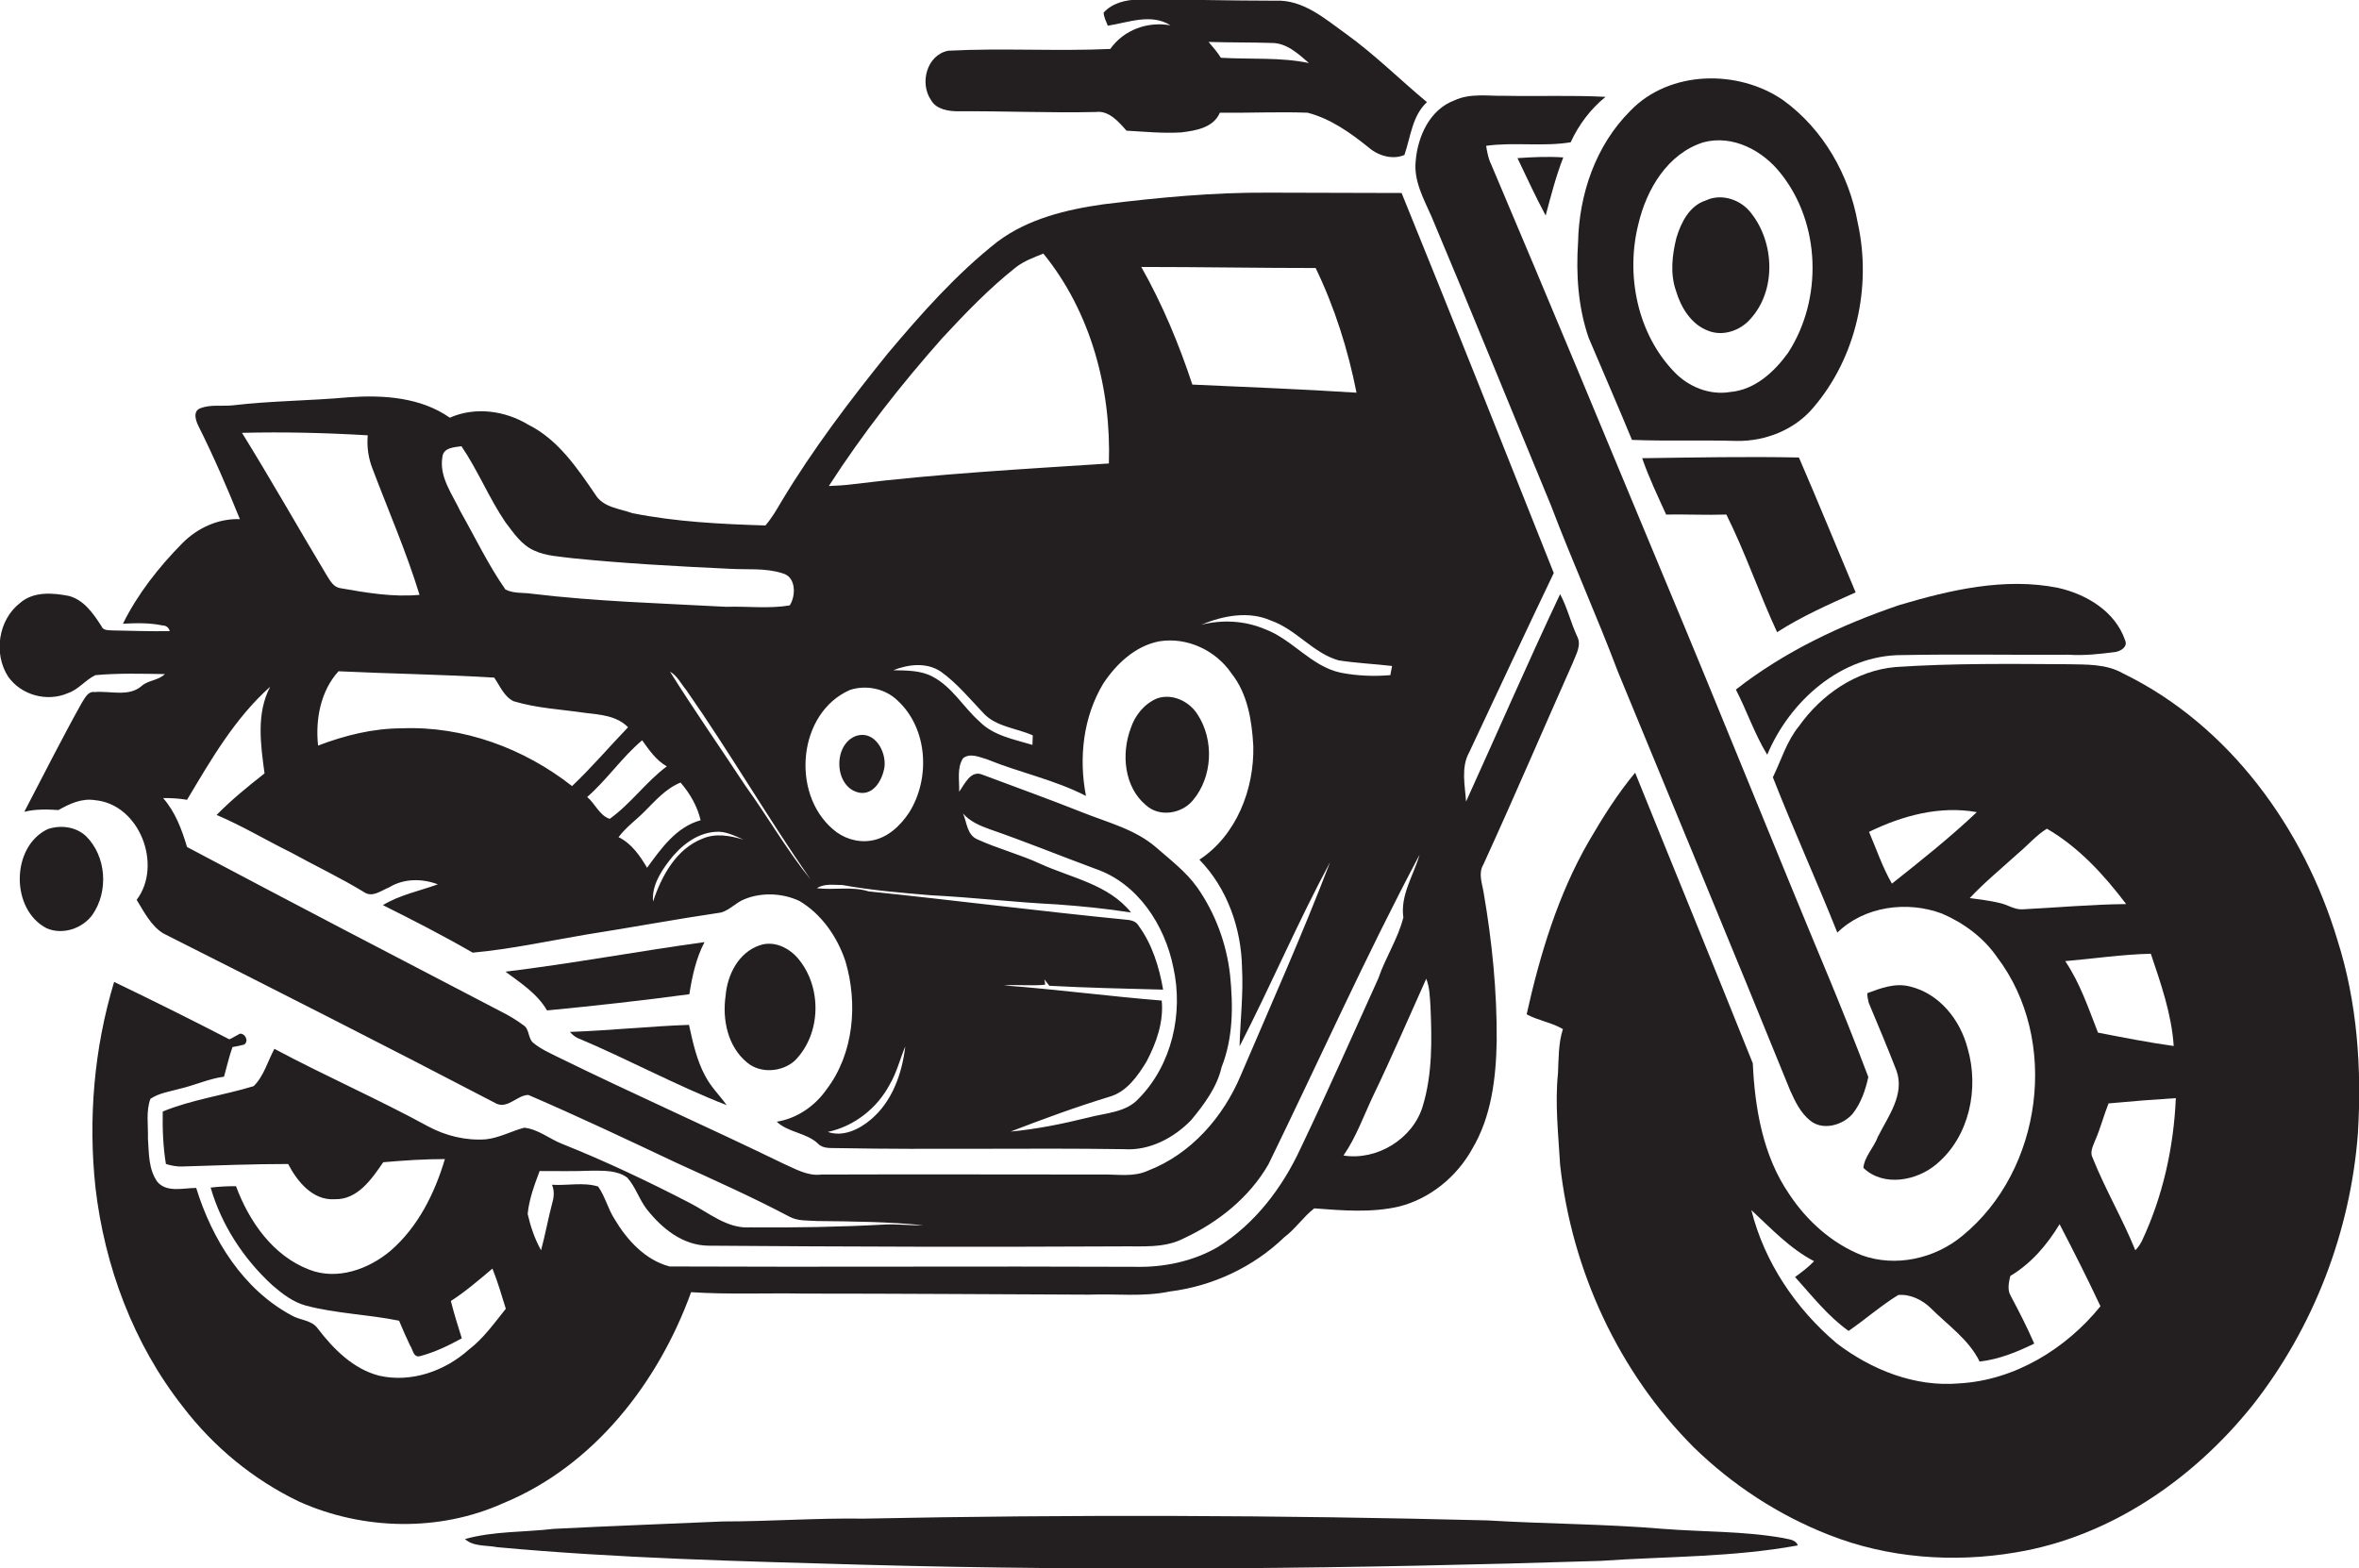 <?xml version="1.0" encoding="utf-8"?>
<!-- Generator: Adobe Illustrator 19.2.0, SVG Export Plug-In . SVG Version: 6.00 Build 0)  -->
<svg version="1.1" id="Layer_1" xmlns="http://www.w3.org/2000/svg" xmlns:xlink="http://www.w3.org/1999/xlink" x="0px" y="0px"
	 viewBox="0 0 669.7 445.3" enable-background="new 0 0 669.7 445.3" xml:space="preserve">
<g>
	<path fill="#231F20" d="M272.1,31.6c13-0.1,26,0.5,39,0.2c3.7-0.5,6.5,2.8,8.7,5.3c5.2,0.3,10.3,0.8,15.5,0.5
		c4.1-0.5,9.2-1.3,11-5.6c8.3,0.1,16.6-0.3,24.9,0c6.6,1.7,12.3,5.8,17.5,10c2.7,2.3,6.8,3.4,10,2c1.8-5.2,2.2-11.1,6.4-15
		c-7.7-6.4-14.8-13.5-23-19.4c-6-4.3-12.2-9.8-20.1-9.4c-13,0-26-0.4-38.9-0.3c-3.5,0-7.4,1-9.8,3.7c0.1,1.3,0.7,2.5,1.2,3.7
		c5.8-0.9,12.3-3.6,17.8-0.1c-6.5-1.2-13.3,1.3-17.1,6.7c-15.3,0.7-30.7-0.3-46,0.5c-6.1,1.2-8.2,9.2-4.9,14
		C265.8,31.1,269.3,31.6,272.1,31.6z M361.1,12.2c4.2,0,7.5,3.1,10.5,5.7c-8.2-1.7-16.6-1-25-1.5c-1-1.6-2.3-3.1-3.5-4.5
		C349.1,12.1,355.1,12,361.1,12.2z"/>
	<path fill="#231F20" d="M451,95.9c4.1,9.7,8.3,19.3,12.3,29c9.9,0.4,19.9,0,29.8,0.3c8.2,0.1,16.5-3.2,21.8-9.6
		c12.1-14.2,16.5-34.2,12.5-52.3c-2.4-13.6-9.8-26.6-21.1-34.8c-12.8-8.9-32.4-8.6-43.5,3c-9.8,9.8-14.5,23.6-14.8,37.3
		C447.4,77.9,448,87.2,451,95.9z M465.1,63.7c2.3-9.9,8.3-20.1,18.5-23.3c8.3-2.2,16.8,2.3,21.9,8.8c11.4,14.2,12,35.8,2.1,51
		c-3.9,5.4-9.4,10.5-16.4,11.1c-5.9,1-11.9-1.5-15.9-5.7C464.8,94.7,461.5,78.1,465.1,63.7z"/>
	<path fill="#231F20" d="M406.4,61.5c11.5,27.3,22.6,54.7,33.9,82c6,15.8,13,31.3,19,47.2c16.3,39.6,32.8,79.2,48.9,118.9
		c1.4,3.1,2.9,6.3,5.6,8.5c3.5,3,9.2,1.5,12.1-1.8c2.4-3,3.7-6.8,4.5-10.5c-3.4-9-7-18-10.7-27c-16-38.3-31.4-76.9-47.5-115.3
		c-16.2-39-32.4-78-48.9-116.9c-0.8-1.6-1.1-3.4-1.4-5.2c7.9-1.1,16.1,0.3,24-1c2.3-5,5.6-9.4,9.9-12.9c-9.5-0.5-19.1-0.1-28.7-0.3
		c-4.7,0.1-9.7-0.8-14.2,1.3c-7,2.6-10.4,10.2-11,17.2C401.3,51.4,404.2,56.5,406.4,61.5z"/>
	<path fill="#231F20" d="M438.8,61.2c1.5-5.6,2.9-11.1,5-16.5c-4.3-0.3-8.7-0.1-13,0.2C433.4,50.3,435.9,55.8,438.8,61.2z"/>
	<path fill="#231F20" d="M196.2,366.9c10.6,0.7,21.3,0.2,31.9,0.4c27,0,54.1,0.2,81.1,0.3c7.6-0.3,15.3,0.7,22.9-0.9
		c12.1-1.5,23.7-6.9,32.5-15.4c3.2-2.4,5.4-5.8,8.5-8.2c8,0.6,16.1,1.3,24-0.5c8.8-2.2,16.4-8.4,20.8-16.3c5.5-9.2,6.8-20.1,7-30.7
		c0.1-14.1-1.3-28.2-3.7-42.1c-0.4-2.6-1.6-5.5-0.1-8c8.7-19,16.9-38.2,25.4-57.3c0.9-2.4,2.6-5,1.2-7.6c-1.8-3.9-2.8-8.2-4.8-11.9
		c-9.2,19.5-17.8,39.3-26.7,58.9c-0.3-4.6-1.5-9.7,0.9-14c8-17,15.9-34,24-50.9c-14.3-36-28.6-72-43.2-107.9
		c-12.6,0-25.2-0.1-37.8-0.1c-15.7-0.1-31.3,1.4-46.8,3.3c-10.6,1.5-21.4,4.1-30.1,10.6c-11.7,9.2-21.6,20.4-31.2,31.8
		c-10.8,13.4-21.2,27.1-30.1,41.9c-1.4,2.4-2.8,4.8-4.6,6.9c-12.6-0.4-25.3-1-37.8-3.5c-3.6-1.3-8.3-1.6-10.5-5.3
		c-5.2-7.6-10.6-15.6-19-19.8c-6.6-4-15.1-5.2-22.3-2c-8.3-5.8-18.8-6.5-28.7-5.8c-11,1-22.1,1-33,2.3c-3,0.3-6.2-0.3-9.1,0.8
		c-2.3,0.9-1.3,3.6-0.5,5.2c4.3,8.6,8.1,17.4,11.7,26.3c-6.2-0.2-12,2.5-16.3,6.8c-6.7,6.8-12.7,14.4-16.9,22.9
		c3.8-0.2,7.5-0.3,11.3,0.5c1,0,1.7,0.6,2,1.6c-5.4,0.1-10.9-0.1-16.3-0.2c-1.1-0.1-2.6,0.1-3.1-1.2c-2.3-3.6-5-7.5-9.3-8.6
		c-4.6-0.9-10-1.3-13.8,2c-6.2,4.8-7.6,14.4-3.4,20.9c3.7,5.3,11.1,7.3,17,4.7c3-1,5-3.8,7.8-5.1c6.6-0.6,13.2-0.4,19.7-0.3
		c-1.8,1.8-4.6,1.7-6.5,3.3c-3.7,3.3-8.9,1.4-13.4,1.8c-2-0.3-2.8,1.8-3.7,3.1c-5.7,10.2-10.9,20.6-16.3,30.9
		c3.2-0.8,6.5-0.7,9.7-0.5c3.2-1.8,6.6-3.4,10.4-2.8c12.7,1.2,19.2,18.5,11.8,28.3c2.1,3.4,4,7.3,7.5,9.5c31.7,16,63.3,32,94.7,48.4
		c3.3,1.4,5.9-2.5,9-2.5c14.2,6.1,28.1,12.7,42.1,19.3c10.7,4.9,21.5,9.7,31.9,15.2c2.5,1.4,5.4,1.1,8.1,1.3c10,0.1,20,0.2,30,1.2
		c-3.7,0.1-7.4-0.4-11.1-0.2c-12.7,0.7-25.4,0.9-38.1,0.8c-6.5,0.4-11.7-4.2-17.2-7c-11.8-6.1-23.8-11.8-36.1-16.7
		c-3.6-1.4-6.8-4.2-10.8-4.6c-3.7,1-7.1,2.9-10.9,3.3c-5.7,0.4-11.4-1-16.4-3.7c-14.3-7.8-29.2-14.3-43.6-22
		c-1.9,3.5-3,7.8-5.9,10.6c-8.5,2.6-17.5,3.8-25.8,7.2c-0.1,5,0.1,10,0.9,14.9c1.6,0.5,3.3,0.8,4.9,0.7c10-0.3,19.9-0.7,29.8-0.7
		c2.6,5,7,10.4,13.2,10c6.5,0.2,10.5-5.7,13.8-10.5c5.8-0.5,11.6-0.9,17.5-0.9c-2.9,9.8-7.7,19.4-15.5,26.1
		c-6.2,5.2-15.1,8.4-23,5.3c-10.3-3.9-17.1-13.7-20.8-23.7c-2.4,0-4.8,0.1-7.2,0.4c3.1,10.7,9.4,20.3,17.6,27.8
		c2.8,2.4,5.8,4.7,9.4,5.7c8.7,2.3,17.7,2.5,26.5,4.3c1,2.4,2,4.7,3.1,7c0.8,1.1,0.9,3.4,2.7,3.1c4.2-1.1,8.2-3,12-5.1
		c-1.1-3.5-2.2-7-3.1-10.6c4.2-2.7,8-6,11.8-9.2c1.5,3.7,2.6,7.6,3.8,11.4c-3.3,4.1-6.3,8.4-10.5,11.6c-6.8,6.1-16.4,9.5-25.5,7.4
		c-7.3-1.9-12.9-7.5-17.4-13.4c-1.7-2.4-5-2.3-7.4-3.7c-13.8-7.4-22.6-21.6-27.1-36.2c-3.6,0-8.3,1.4-11-1.7
		c-2.6-3.6-2.4-8.3-2.7-12.4c0.1-3.7-0.6-7.6,0.7-11.2c2.5-1.7,5.7-2.1,8.5-2.9c4.2-1,8.1-2.8,12.4-3.4c0.8-2.8,1.4-5.6,2.4-8.4
		c1.1-0.2,2.2-0.4,3.3-0.7c1.4-0.9,0.4-3.2-1.2-3.1c-1,0.5-2,1.2-3,1.6c-10.8-5.6-21.7-11-32.7-16.3c-5.7,18.8-7.4,38.9-5.3,58.4
		c2.6,22.4,10.8,44.4,24.8,62.2c8.7,11.4,20.1,20.8,33.1,27c18.1,8.1,39.7,8.6,57.9,0.4C168.6,416.2,186.9,392.6,196.2,366.9z
		 M406.1,285.7c0.4,9.5,0.6,19.2-2.2,28.4c-2.8,9.3-13,15.5-22.5,14c3.6-5.2,5.7-11.2,8.4-16.9c5.3-11,10.1-22.2,15.1-33.3
		C405.9,280.4,405.9,283.1,406.1,285.7z M373.5,76.1c5.4,11.2,9.2,23.2,11.6,35.4c-15.5-1-31.1-1.6-46.6-2.3
		c-3.8-11.5-8.5-22.8-14.5-33.4C340.6,75.8,357.1,76.1,373.5,76.1z M395.2,189.1c-0.1,0.6-0.4,1.9-0.5,2.6
		c-4.7,0.4-9.5,0.2-14.1-0.7c-8.4-1.8-13.7-9.5-21.6-12.4c-5.7-2.4-12.1-2.7-18-1.2c6.2-2.6,13.5-4,19.8-1.2
		c7.2,2.5,11.9,9.2,19.2,11.3C385.1,188.3,390.1,188.5,395.2,189.1z M267.5,96c6.6-7.1,13.3-14.1,20.9-20.1c2.3-1.8,5.1-2.8,7.8-3.9
		c13.5,16.6,19.3,38.4,18.6,59.6c-24.3,1.6-48.6,2.9-72.8,5.9c-2.2,0.3-4.5,0.4-6.7,0.5C244.9,123.1,255.8,109.2,267.5,96z
		 M295.4,245.3c-5.8-2.7-12.1-4.3-18-7c-2.9-1.3-2.9-4.8-4-7.3c2,2.3,4.9,3.5,7.7,4.5c10.1,3.5,19.9,7.5,29.9,11.2
		c12,4.1,19.7,16,22.1,28c2.9,13-0.4,27.7-9.9,37.3c-3.6,3.9-9.3,4-14.2,5.3c-7.3,1.8-14.6,3.3-22.1,4c9.3-3.6,18.6-7,28.1-9.9
		c4.9-1.4,8-5.9,10.5-10c2.8-5.3,4.9-11.3,4.3-17.3c-15-1.2-29.9-3.2-44.8-4.3c3.9-0.3,7.8,0.2,11.7-0.2c0-0.4-0.1-1.1-0.2-1.5
		c0.5,0.6,0.9,1.2,1.4,1.8c10.8,0.6,21.5,0.8,32.3,1.1c-1.1-6.4-3.1-12.9-7-18.2c-0.8-1.4-2.5-1.6-3.9-1.7
		c-24.3-2.4-48.5-5.5-72.7-8c-4.8-1.5-9.8-0.3-14.7-0.9c2.2-1.4,4.8-0.9,7.3-0.9c8.2,1.5,16.7,2.2,25,2.9c12,0.6,23.9,2,35.9,2.6
		c7,0.5,14,1.2,21,2.3C314.7,251.1,304.2,249.3,295.4,245.3z M257,297.1c-0.9,7.7-3.7,15.7-9.8,20.8c-3.3,2.8-7.9,5-12.2,3.5
		c7.5-1.6,14-6.7,17.6-13.5C254.6,304.5,255.5,300.7,257,297.1z M264.7,192.1c-3.4-1.8-7.3-1.7-11.1-1.8c4.3-1.7,9.5-2.3,13.5,0.4
		c4.6,3.3,8.2,7.7,12.1,11.8c3.6,3.9,9.3,4.2,14,6.3c0,0.7-0.1,2-0.1,2.7c-5.3-1.6-11.1-2.6-15.1-6.7
		C273.4,200.7,270.3,195,264.7,192.1z M241.3,195.9c4.6-1.5,10-0.4,13.5,3c8.6,7.9,9.4,22.1,3.3,31.8c-2.5,3.8-6.2,7.3-10.9,8
		c-3.9,0.6-7.9-0.7-10.8-3.3C224.5,225.2,226.5,202.4,241.3,195.9z M182.3,210.2c2,2.8,4,5.7,7,7.4c-5.9,4.4-10.2,10.6-16.2,14.9
		c-2.9-0.9-4.2-4.4-6.4-6.2C172.3,221.4,176.6,215,182.3,210.2z M162.4,223.2c-13.6-10.7-30.9-17.1-48.3-16.4
		c-8.2,0-16.2,2-23.8,4.9c-0.8-7.4,0.7-15.5,5.8-21.1c14.7,0.7,29.5,0.9,44.2,1.8c1.6,2.3,2.8,5.4,5.5,6.7c6.6,2,13.4,2.3,20.2,3.3
		c4.3,0.5,9.1,0.8,12.3,4.1C173,212,168,217.9,162.4,223.2z M182.9,230.5c3.1-3.1,6.1-6.6,10.3-8.3c2.7,3.1,4.8,6.8,5.7,10.7
		c-6.9,1.9-11.2,8-15.2,13.5c-2-3.4-4.4-6.9-8.1-8.7C177.7,234.9,180.5,232.9,182.9,230.5z M189.9,244.5c3.2-4.2,7.7-7.9,13.1-8.3
		c2.9-0.3,5.5,1.1,8.1,2.2c-3.8-1.1-7.8-1.9-11.6-0.3c-7.5,2.9-11.7,10.6-14.1,17.9C185,251.7,187.4,247.8,189.9,244.5z
		 M190.2,190.7c2.1,1.2,3.1,3.4,4.6,5.2c12.3,17.6,23.1,36.2,35.3,53.8c-6.8-8.4-12.2-17.9-18.5-26.6
		C204.5,212.3,197.1,201.7,190.2,190.7z M125.6,129.7c0.3-2.6,3.3-2.7,5.4-3c4.7,6.9,7.8,14.7,12.5,21.6c2.3,3,4.5,6.4,8.1,8
		c3.4,1.6,7.2,1.7,10.9,2.2c14.8,1.5,29.7,2.3,44.6,3c5,0.3,10.2-0.3,15.1,1.3c3.8,1,3.8,6.3,2,9.1c-6,1-12,0.2-18,0.4
		c-18.4-1-36.8-1.5-55.1-3.7c-2.5-0.4-5.2,0-7.6-1.2c-4.9-7-8.6-14.8-12.8-22.2C128.4,140.3,124.6,135.4,125.6,129.7z M104.4,123.6
		c-0.3,3.3,0.2,6.6,1.4,9.6c4.5,11.9,9.6,23.6,13.3,35.7c-7.6,0.7-15.1-0.6-22.5-1.9c-1.9-0.3-2.8-2-3.7-3.4
		c-8.1-13.5-15.9-27.3-24.2-40.7C80.6,122.6,92.5,122.9,104.4,123.6z M233.2,333.5c-3.9,0.5-7.4-1.6-10.8-3.1
		c-21.2-10.3-42.7-19.8-63.9-30.2c-2.4-1.2-4.9-2.3-7-4c-1.7-1.3-1.1-4-2.9-5.1c-2-1.5-4.2-2.8-6.4-3.9
		c-29.8-15.5-59.5-31-89.1-46.7c-1.5-5-3.3-9.9-6.8-13.9c2.3,0,4.6,0.1,6.8,0.5c6.8-11.4,13.6-23.2,23.6-32.1
		c-4,7.6-2.7,16.4-1.6,24.6c-4.7,3.7-9.4,7.5-13.6,11.8c7.3,3.1,14.1,7.2,21.2,10.7c6.9,3.8,14.1,7.2,20.8,11.3
		c2.3,1.5,4.8-0.6,6.9-1.4c4.2-2.6,9.4-2.6,13.9-0.9c-5.3,1.9-10.8,3-15.6,5.9c8.6,4.3,17.2,8.7,25.5,13.5c10.8-1,21.4-3.3,32-5.1
		c12.8-2,25.6-4.4,38.5-6.3c2.5-0.7,4.3-2.9,6.7-3.8c4.9-2,10.8-1.7,15.5,0.5c6.3,3.7,10.8,10.2,13.1,17.1
		c3.6,12.1,2.4,26.3-5.4,36.5c-3.3,4.7-8.4,8.2-14.1,9.1c3.3,3.1,8.4,3.1,11.7,6.2c1.5,1.6,3.8,1.2,5.8,1.3
		c27,0.5,54.1-0.1,81.1,0.3c7.2,0.5,14.2-3.2,19.1-8.3c3.7-4.5,7.3-9.3,8.6-15c3.3-8.3,3.3-17.4,2.4-26.2c-1-8.9-4.2-17.5-9.3-24.8
		c-3.2-4.5-7.6-7.8-11.7-11.4c-6-5.2-13.9-7.1-21.1-10c-9.3-3.7-18.8-7.1-28.1-10.6c-3.4-1.5-5.1,2.6-6.7,4.8
		c0.1-3.2-0.7-6.7,1.1-9.5c2-1.6,4.7-0.3,6.8,0.3c9.3,3.8,19.2,5.8,28.1,10.4c-2.1-10.8-0.8-22.4,4.9-31.9c3.7-5.6,9.1-10.7,15.9-12
		c7.9-1.3,16.1,2.6,20.5,9.1c4.6,5.8,5.8,13.4,6.2,20.6c0.3,12.3-4.8,25.4-15.3,32.3c7.9,8.1,11.9,19.5,12.1,30.7
		c0.4,7.5-0.5,14.9-0.7,22.3c8.9-17.3,16.5-35.2,25.7-52.3c-7.8,20.4-16.7,40.3-25.3,60.4c-5,12-14.2,22.5-26.4,27.2
		c-4.1,1.9-8.7,1-13,1.1C286.5,333.5,259.8,333.4,233.2,333.5z M153.2,332.5c5,0,10,0.1,14.9-0.1c3.4,0,7.2-0.1,10,2
		c2.3,2.6,3.3,6,5.4,8.8c4.3,5.5,10.2,10.4,17.6,10.5c39,0.3,78,0.4,117,0.2c6-0.1,12.5,0.6,18-2.3c9.7-4.5,18.6-11.6,24-21
		c14.3-29.3,27.6-59.1,42.9-87.9c-1.7,5.9-5.5,11.4-4.6,17.8c-1.5,6-5.1,11.4-7.1,17.3c-7.3,16.1-14.4,32.2-22,48.1
		c-5.2,11.3-13,21.6-23.6,28.2c-7.1,4.1-15.4,5.8-23.5,5.6c-44-0.2-88.1,0.1-132.1-0.1c-6.9-1.8-12.1-7.5-15.6-13.4
		c-1.9-2.9-2.7-6.5-4.7-9.3c-4.2-1.3-8.8-0.2-13.1-0.5c0.7,1.6,0.6,3.4,0.1,5.1c-1.2,4.5-2,9.1-3.2,13.5c-1.8-3.2-3-6.8-3.8-10.3
		C150.2,340.5,151.7,336.5,153.2,332.5z"/>
	<path fill="#231F20" d="M484.9,93.9c4.2,1.7,9.1,0,12-3.3c7.4-8.1,6.9-21.6,0.3-30c-2.9-3.9-8.4-5.8-12.9-3.7
		c-4.7,1.5-7.1,6.3-8.4,10.7c-1.2,4.9-1.8,10.1-0.1,15C477.2,87.3,480.1,92.1,484.9,93.9z"/>
	<path fill="#231F20" d="M510.7,129.9c-14.8-0.3-29.7,0-44.5,0.2c1.9,5.5,4.4,10.7,6.8,16c5.7-0.1,11.4,0.2,17.1,0
		c5.4,10.8,9.3,22.4,14.4,33.4c7-4.5,14.7-7.9,22.3-11.3C521.4,155.4,516.2,142.6,510.7,129.9z"/>
	<path fill="#231F20" d="M501.7,214.3c6.4-15.3,21.1-28.4,38.4-28.3c15.7-0.3,31.4,0,47.1-0.1c4.5,0.3,9-0.2,13.5-0.8
		c1.5-0.3,3.4-1.5,2.6-3.3c-2.8-8.2-11-13.1-19.1-14.9c-15.1-3-30.5,0.6-45,4.9c-16.5,5.6-32.6,13.2-46.4,24
		C495.9,201.8,498.1,208.4,501.7,214.3z"/>
	<path fill="#231F20" d="M663.6,267c-9.5-31.7-30.7-61.1-60.9-75.8c-4.7-2.7-10.3-2.5-15.6-2.6c-16.3-0.1-32.7-0.3-49,0.8
		c-11.2,1-21,7.8-27.4,16.8c-3.5,4.3-5,9.6-7.4,14.5c5.8,14.8,12.4,29.3,18.3,44.1c7.7-7.5,19.8-9.1,29.7-5.4
		c6.1,2.6,11.8,6.8,15.6,12.3c17.9,23.5,13,60.6-9.8,79.2c-7.8,6.5-19,9-28.6,5.5c-8.5-3.4-15.6-9.8-20.6-17.4
		c-7.4-10.8-9.7-24.2-10.3-37.1c-11-27.5-22.3-55-33.4-82.5c-5,6-9.2,12.7-13.1,19.4c-8.8,15.2-13.9,32.2-17.7,49.2
		c3.3,1.8,7.1,2.3,10.3,4.2c-1.3,4-1.2,8.3-1.4,12.5c-0.9,8.7,0.1,17.3,0.6,26c3.3,30,16.6,58.9,38,80.3c11,10.7,24,19.2,38.3,24.8
		c16.7,6.6,35.3,8,53,5c26.8-4.4,50.5-20.8,67.3-41.8c17.3-22,27.8-49.3,29.9-77.3C670.5,303.3,669.2,284.6,663.6,267z M617.1,297
		c-7.2-1-14.3-2.4-21.5-3.8c-2.7-6.9-5.1-14.1-9.3-20.3c8.1-0.7,16.1-1.9,24.3-2.1C613.5,279.4,616.5,288,617.1,297z M537.1,250.9
		c-2.7-4.7-4.4-9.8-6.5-14.7c9.4-4.6,20.1-7.5,30.6-5.6C553.6,237.8,545.3,244.4,537.1,250.9z M574.1,258.2
		c-2.3,0.1-4.3-1.4-6.4-1.8c-2.8-0.7-5.7-1-8.5-1.4c4.2-4.5,9-8.4,13.6-12.6c2.8-2.3,5.2-5.2,8.3-7.1c9.1,5.3,16.2,13.1,22.5,21.4
		C593.7,256.8,583.9,257.7,574.1,258.2z M556.2,392.8c-12.6,1.1-25-3.9-34.8-11.4c-11.6-9.8-20.5-23-24.2-37.8
		c5.6,5.2,10.9,10.9,17.8,14.5c-1.6,1.7-3.5,3.1-5.4,4.5c4.8,5.3,9.3,11.1,15.2,15.3c4.8-3.3,9.2-7.2,14.1-10.2
		c3.4-0.3,6.9,1.4,9.3,3.8c4.8,4.8,10.7,8.8,13.8,15.1c5.4-0.6,10.6-2.7,15.5-5.1c-2-4.6-4.3-9.1-6.7-13.6c-1-1.7-0.5-3.8-0.1-5.6
		c5.9-3.5,10.5-8.9,14-14.7c4,7.7,7.9,15.4,11.6,23.3C586.5,383,572,391.9,556.2,392.8z M608,352.5c-0.5,0.9-1,1.7-1.8,2.5
		c-3.6-8.9-8.5-17.2-12.1-26.2c-0.9-1.7,0.1-3.4,0.7-5c1.5-3.4,2.4-7,3.8-10.5c6.4-0.6,12.8-1.1,19.1-1.5
		C617.1,325.8,614,339.8,608,352.5z"/>
	<path fill="#231F20" d="M340,202.9c-2.3-3.7-7.1-6.1-11.5-4.6c-3.6,1.5-6.3,4.8-7.5,8.5c-2.7,7.2-1.9,16.6,4.3,21.8
		c3.8,3.5,10.1,2.5,13.3-1.3C344.3,220.6,344.7,210.1,340,202.9z"/>
	<path fill="#231F20" d="M244.1,225.1c4.1,0.6,6.5-3.9,7-7.4c0.5-4.4-2.8-10.3-7.9-8.8C236.3,211.2,236.7,223.8,244.1,225.1z"/>
	<path fill="#231F20" d="M24.4,237.4c-2.9-2.7-7.2-3.2-10.8-2c-10.5,4.9-10.7,22.9-0.3,28.2c4.5,1.9,10,0.1,12.9-3.8
		C30.9,253.1,30.2,243.1,24.4,237.4z"/>
	<path fill="#231F20" d="M200,267.5c-18.9,2.6-37.6,6.1-56.5,8.4c4.3,3.2,9,6.2,11.8,11c13.5-1.3,27-2.8,40.4-4.6
		C196.5,277.2,197.6,272.1,200,267.5z"/>
	<path fill="#231F20" d="M226.6,272.2c-2.6-3.1-6.9-5.2-10.9-3.8c-6,2-9.2,8.3-9.7,14.3c-1,6.8,0.6,14.5,6.1,19
		c3.8,3.2,9.9,2.7,13.5-0.5C233.2,293.6,233.4,280.3,226.6,272.2z"/>
	<path fill="#231F20" d="M529,331.6c5.7,5.5,15.2,3.7,20.8-1.1c9.3-7.8,12.1-21.4,8.8-32.8c-2.1-8.1-8-15.6-16.4-17.6
		c-4.2-1.1-8.3,0.5-12.1,1.9c0,0.9,0.2,1.8,0.4,2.7c2.7,6.4,5.4,12.9,7.9,19.3c2.4,6.8-2.4,13-5.3,18.8
		C532,325.8,529.3,328.4,529,331.6z"/>
	<path fill="#231F20" d="M195.6,291c-11.3,0.4-22.5,1.6-33.8,2c0.6,0.7,1.3,1.3,2.1,1.7c14.3,6,28,13.5,42.4,19.1
		c-2-2.8-4.5-5.2-6.1-8.3C197.8,301.1,196.7,296,195.6,291z"/>
	<path fill="#231F20" d="M506.2,436.7c-11.3-2-22.8-1.7-34.1-2.6c-16.6-1.4-33.3-1.4-49.9-2.4c-59-1.5-118-1.7-177-0.5
		c-13.3-0.2-26.6,0.8-40,0.8c-16,0.7-32,1.3-48,2.1c-8.4,1-17,0.6-25.2,2.9c2.4,2.2,6.1,1.7,9.1,2.3c34.6,3.2,69.4,4,104.2,5
		c69.6,1.9,139.3,1.1,209-1.1c18.7-1.3,37.6-1,56.1-4.4C509.7,437,507.6,437.1,506.2,436.7z"/>
</g>
</svg>
